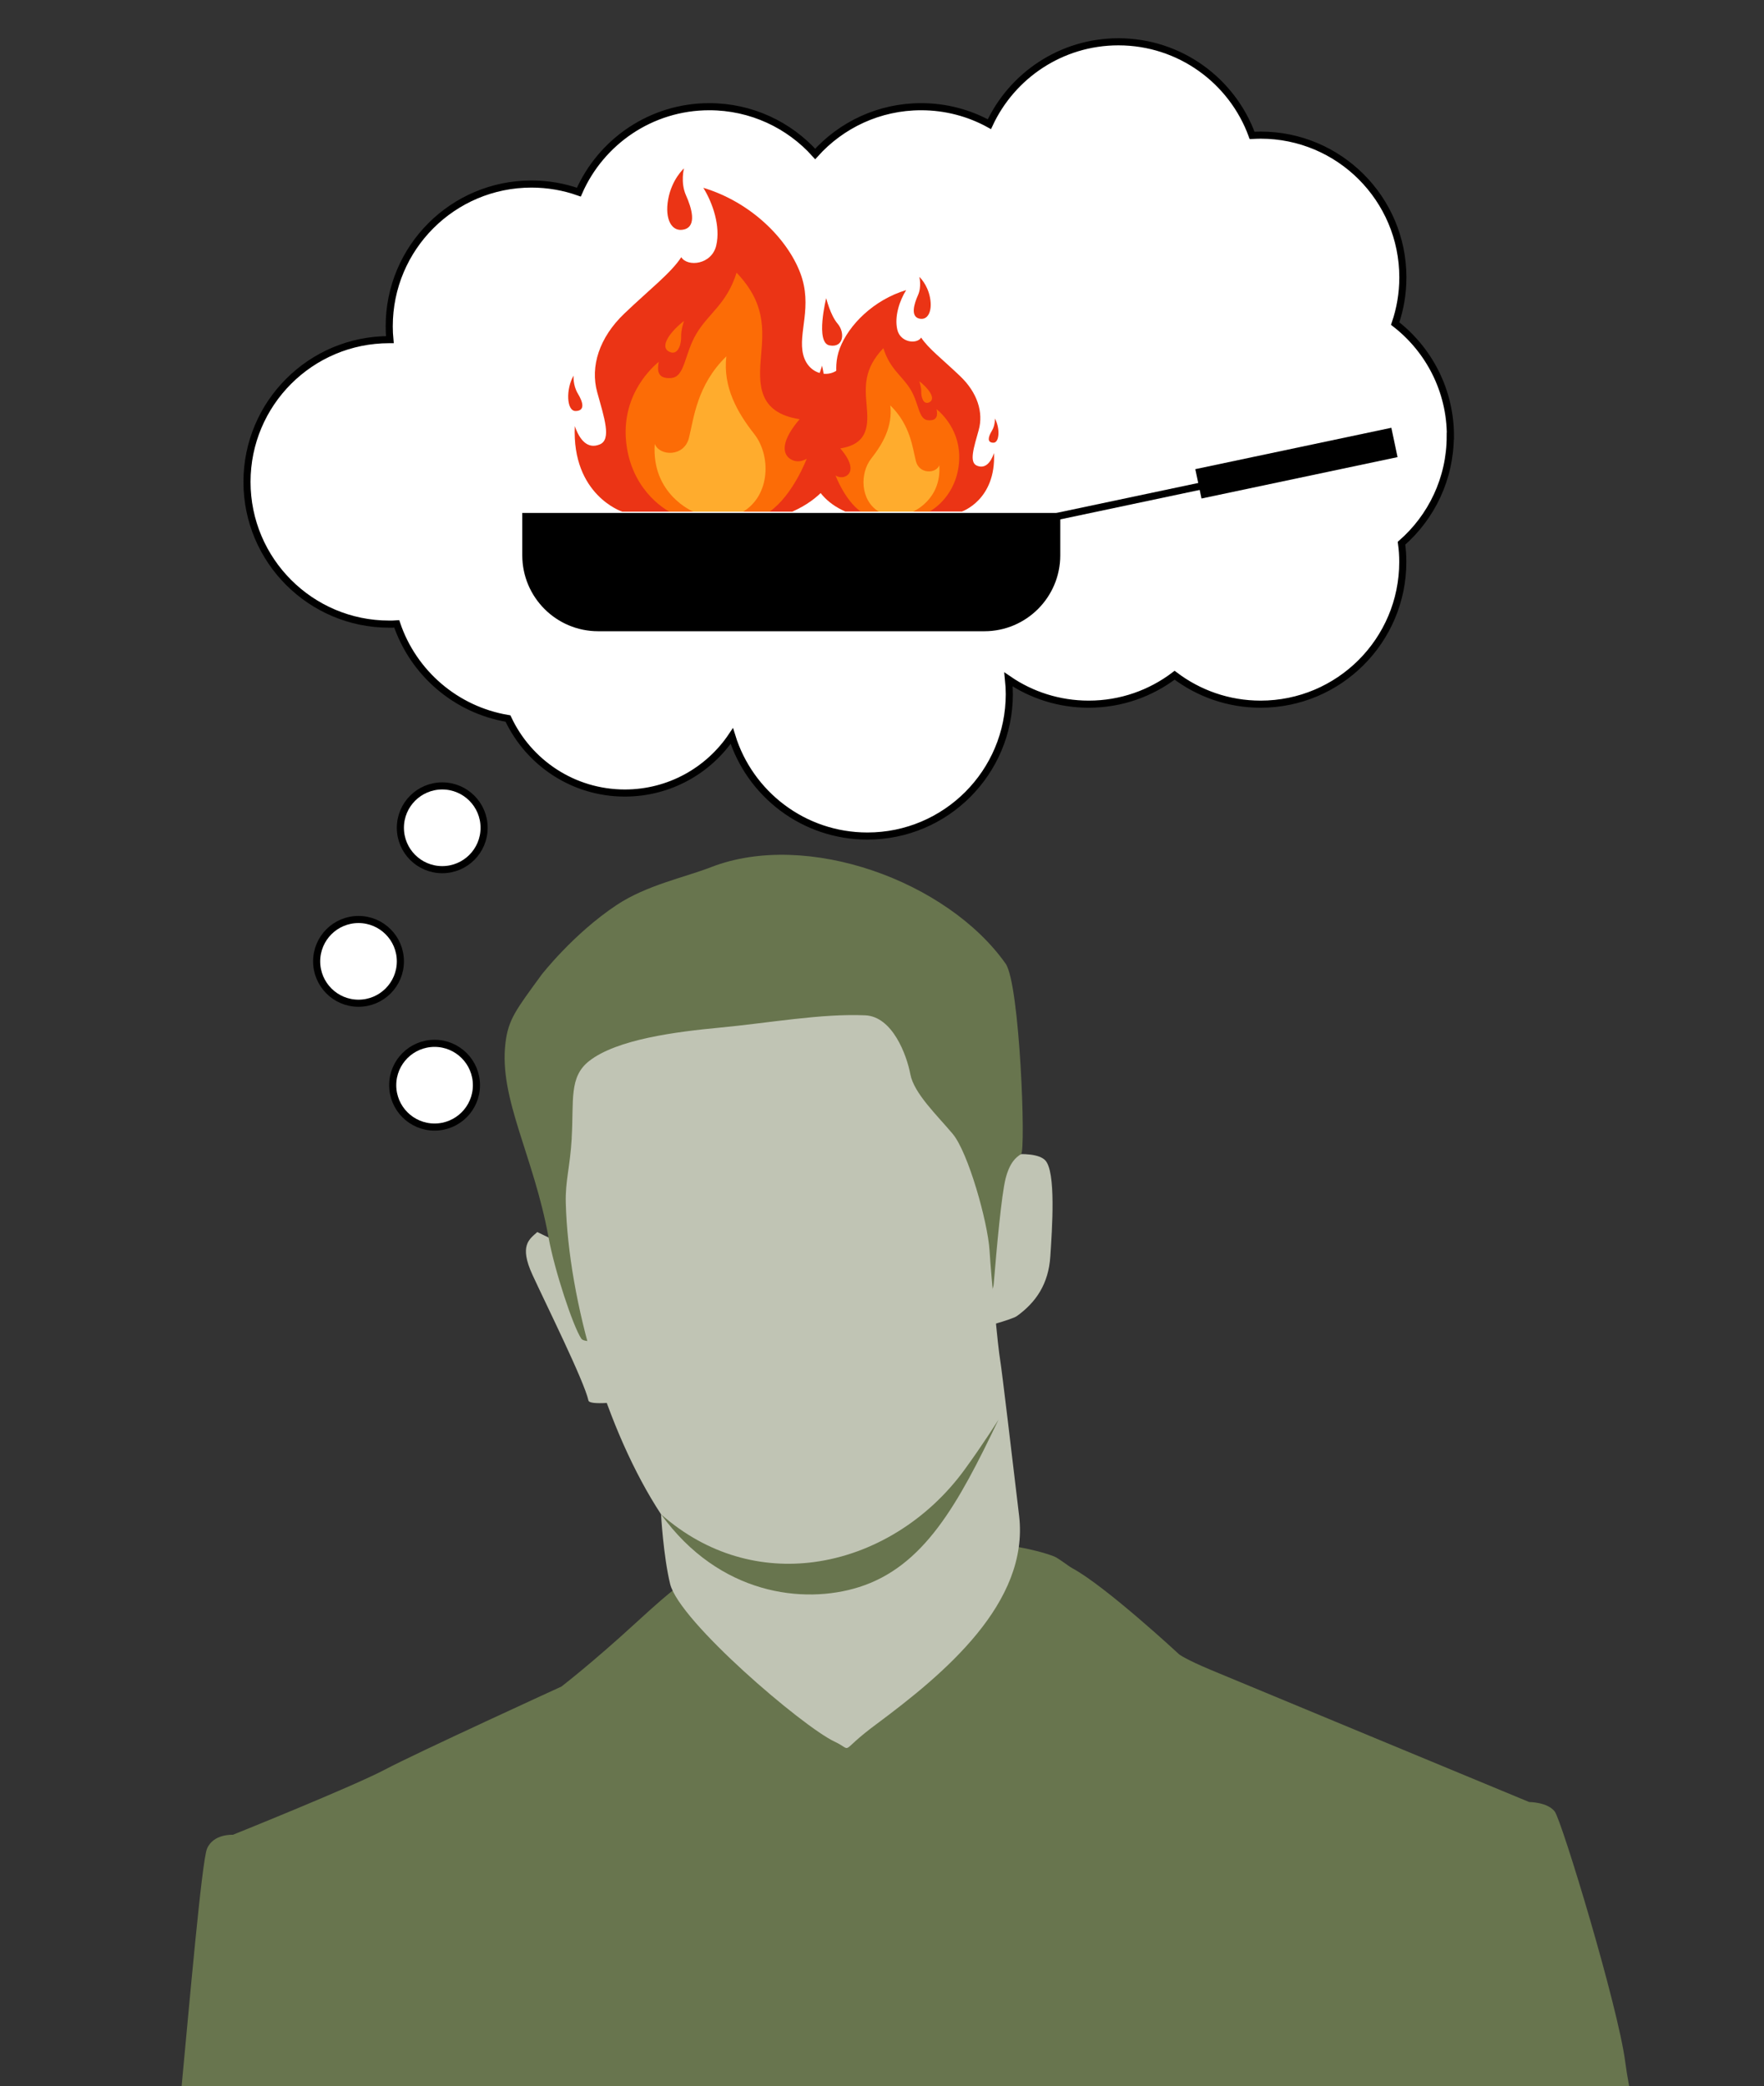 <?xml version="1.0" encoding="UTF-8"?> <svg xmlns="http://www.w3.org/2000/svg" id="Layer_2" viewBox="0 0 248.18 293.49"><rect x="0" y="0" width="248.18" height="293.49" fill="#333333" stroke="none"/><g id="Layer_1-2"><path d="M229.21,293.49c-.24-1.31-.43-2.47-.55-3.4-1.01-7.87-8.92-33.91-9.92-35.25-1.01-1.34-3.6-1.34-3.6-1.34,0,0-41.2-17.08-44.8-18.59-3.6-1.51-4.44-2.18-4.44-2.18,0,0-10.38-9.63-15.07-12.14-.42-.22-1.98-1.44-2.55-1.65-5.83-2.21-17.96-2.95-25.67-2.11-8.46.92-26.96,6.28-26.96,6.28,0,0,0-.5-6.2,5.19-6.2,5.69-10.47,8.96-10.47,8.96,0,0-20.31,9.29-24.83,11.68-4.52,2.39-21.39,9.17-21.39,9.17,0,0-2.76-.17-3.64,1.97-.73,1.76-2.54,22.52-3.57,33.42h203.67Z" fill="#68754e" fill-rule="evenodd"></path><path d="M75.59,173.32c-1.09,1-2.6,1.84-.67,6.03,1.93,4.19,7.29,14.99,7.87,17.67.59,2.68,57.61-9.96,60.29-11.89,2.68-1.93,4.44-4.52,4.69-8.37.25-3.85.84-12.02-.75-13.57-1.59-1.55-8.04-1-14.74,2.01-6.7,3.01-46.56,13.23-48.9,11.97s-7.79-3.85-7.79-3.85h0Z" fill="#c0c4b4" fill-rule="evenodd"></path><path d="M76.17,137.15c-3.57,4.91-4.66,6.23-5.06,9.61-.93,7.8,3.98,15.82,6.07,27.33.83,4.59,3.43,12.46,4.6,14.22,1.17,1.76,19.18-3.18,31.32-4.35,12.14-1.17,26.29,1.76,26.71-3.35.42-5.11,1.09-12.52,1.67-14.82.59-2.3,1.49-3.01,2.18-3.44.69-.43-.17-23.95-2.18-26.79-8.17-11.58-27.92-18.83-41.45-13.57-3.7,1.44-9.05,2.52-13.27,5.32-6.11,4.05-10.59,9.84-10.59,9.84h0Z" fill="#68754e" fill-rule="evenodd"></path><path d="M80.44,160.09c-.25,4.19-.92,6.03-.84,9.13.37,13.79,5.69,32.06,13.4,43.8,0,0,.33,5.89,1.28,9.8,1.28,5.26,18.66,20.08,23.13,22.18,2.85,1.34.33,1.67,5.86-2.43,9.56-7.1,21.55-17.07,20.11-29.34-.96-8.12-2.43-20.5-2.65-21.79-.33-1.93-1.26-11.51-1.51-15.53-.25-4.02-3.01-13.82-5.19-16.41-2.18-2.6-5.44-5.69-5.95-8.37-.5-2.68-2.5-8.14-6.36-8.3-6.19-.27-13.54,1.08-20.44,1.73-6.15.58-14.48,1.64-18.38,4.69-2.88,2.25-2.15,5.52-2.47,10.84h0Z" fill="#c0c4b4" fill-rule="evenodd"></path><path d="M93,213.02c6.54,5.77,14.23,7.7,21.55,6.72,8.21-1.1,15.97-5.87,21.16-13,2.68-3.68,4.77-7.03,4.77-7.03-5.68,11.88-10.47,20.68-19.67,23.57-7.74,2.43-19.6,1.1-27.81-10.26h0Z" fill="#68754e" fill-rule="evenodd"></path><circle cx="61.14" cy="152.66" r="5.89" fill="#fff" stroke="#000" stroke-miterlimit="10"></circle><circle cx="62.22" cy="116.45" r="5.89" fill="#fff" stroke="#000" stroke-miterlimit="10"></circle><circle cx="50.44" cy="135.24" r="5.89" fill="#fff" stroke="#000" stroke-miterlimit="10"></circle><path d="M204.06,61.34c0-6.44-3.04-12.16-7.77-15.82.7-2.04,1.08-4.22,1.08-6.5,0-11.05-8.96-20.01-20.01-20.01-.4,0-.8.02-1.2.04-2.79-7.68-10.16-13.17-18.81-13.17-8.04,0-14.97,4.75-18.15,11.59-2.85-1.57-6.13-2.46-9.61-2.46-5.92,0-11.23,2.57-14.9,6.65-3.66-4.08-8.98-6.65-14.9-6.65-8.21,0-15.26,4.95-18.35,12.02-2.09-.74-4.33-1.14-6.67-1.14-11.05,0-20.01,8.96-20.01,20.01,0,.63.03,1.26.09,1.88-.03,0-.06,0-.09,0-11.05,0-20.01,8.96-20.01,20.01s8.96,20.01,20.01,20.01c.35,0,.71,0,1.06-.03,2.33,6.89,8.31,12.09,15.65,13.31,2.89,6.19,9.16,10.48,16.44,10.48,6.27,0,11.8-3.18,15.05-8.02,2.51,8.15,10.1,14.07,19.08,14.07,11.03,0,19.96-8.94,19.96-19.96,0-.7-.04-1.39-.11-2.07,3.21,2.2,7.1,3.48,11.28,3.48,4.55,0,8.73-1.52,12.09-4.07,3.36,2.55,7.55,4.07,12.09,4.07,11.05,0,20.01-8.96,20.01-20.01,0-.89-.06-1.77-.18-2.63,4.2-3.67,6.86-9.06,6.86-15.08Z" fill="#fff" stroke="#000" stroke-miterlimit="10"></path><path d="M73.99,72.66h74.68v5.46c0,5.62-4.56,10.18-10.18,10.18h-54.33c-5.62,0-10.18-4.56-10.18-10.18v-5.46h0Z" stroke="#000" stroke-miterlimit="10"></path><rect x="168.3" y="63.03" width="28.19" height="4.22" transform="translate(-9.52 39.09) rotate(-11.92)"></rect><line x1="148.67" y1="72.66" x2="176.12" y2="66.86" fill="none" stroke="#000" stroke-miterlimit="10"></line><path d="M87.52,71.97s-7.08-2.33-6.65-12.03c.69,1.99,1.82,3.28,3.51,2.58,1.69-.69.63-3.76-.36-7.35-.99-3.6.26-7.67,3.84-11.08,3.57-3.41,6.55-5.69,7.99-7.91.88,1.42,4.29,1.06,4.92-1.65.63-2.71-.5-5.99-1.82-8.11,6.72,2.02,11.81,7.18,13.63,11.95,1.82,4.77-.36,8.47.43,11.55.79,3.08,4.37,3.54,5.63,1.16,1.89,9.98.6,17.47-7.18,20.9h-23.92Z" fill="#eb3415"></path><path d="M94.17,71.97s-5-2.5-5.99-9.12c-.99-6.62,2.95-10.66,4.5-11.95-.2,1.13-.26,2.42,1.72,2.28,1.99-.13,1.85-3.31,3.57-6.22,1.72-2.91,4.27-4.17,5.66-8.6,4.07,4.27,3.77,7.91,3.44,11.76-.33,3.86-.5,7.93,5.43,8.85-2.58,3.01-2.48,4.83-1.32,5.59,1.16.76,2.32-.03,2.32-.03,0,0-1.92,5.1-5.2,7.43h-14.13Z" fill="#fc6c06"></path><path d="M97.53,71.97s-5.91-2.43-5.41-9.53c.65,1.74,4.12,1.89,4.81-.84.69-2.73,1.09-7.4,5.26-11.47-.5,4.32,1.54,7.89,3.92,10.92,2.38,3.03,2.28,8.59-1.54,10.92h-7.05Z" fill="#ffac2d"></path><path d="M96.24,45.15s-.45,1.21-.41,2.23c.03,1.03-.44,2.71-1.67,2.1-1.54-.76.43-3.09,2.08-4.33Z" fill="#fc6c06"></path><path d="M80.7,52.84s-.13,1.32.61,2.55c.74,1.22,1.02,2.4-.31,2.43-1.33.03-1.39-3.14-.3-4.98Z" fill="#eb3415"></path><path d="M116.24,41.94s.57,2.38,1.61,3.6.89,3.42-1.14,3.05c-2.04-.37-.47-6.65-.47-6.65Z" fill="#eb3415"></path><path d="M96.23,23.69s-.52,1.97.28,3.78c.81,1.8,1.54,4.32-.23,4.8-1.77.47-2.79-1.43-2.27-4.25.52-2.83,2.21-4.32,2.21-4.32Z" fill="#eb3415"></path><path d="M135.3,71.97s4.84-1.6,4.55-8.23c-.48,1.36-1.24,2.24-2.4,1.77-1.15-.48-.43-2.57.25-5.03.68-2.46-.18-5.25-2.63-7.58-2.44-2.33-4.48-3.89-5.47-5.41-.6.97-2.94.72-3.36-1.13-.43-1.86.34-4.1,1.25-5.55-4.59,1.38-8.08,4.91-9.33,8.17-1.24,3.26.25,5.79-.29,7.9-.54,2.1-2.99,2.42-3.85.79-1.29,6.82-.41,11.95,4.91,14.29h16.36Z" fill="#eb3415"></path><path d="M130.75,71.97s3.42-1.71,4.1-6.24c.68-4.53-2.01-7.29-3.08-8.17.14.77.18,1.65-1.18,1.56-1.36-.09-1.27-2.26-2.44-4.26-1.18-1.99-2.92-2.85-3.87-5.88-2.78,2.92-2.58,5.41-2.35,8.05.23,2.64.34,5.42-3.71,6.05,1.77,2.06,1.7,3.3.91,3.83-.79.52-1.58-.02-1.58-.02,0,0,1.31,3.49,3.55,5.08h9.66Z" fill="#fc6c06"></path><path d="M128.45,71.97s4.04-1.66,3.7-6.52c-.44,1.19-2.82,1.29-3.29-.58-.48-1.87-.75-5.06-3.6-7.84.34,2.95-1.05,5.4-2.68,7.47-1.63,2.07-1.56,5.87,1.05,7.47h4.82Z" fill="#ffac2d"></path><path d="M129.33,53.62s.31.83.28,1.53c-.02.7.3,1.85,1.14,1.44,1.05-.52-.29-2.12-1.43-2.97Z" fill="#fc6c06"></path><path d="M139.96,58.88s.09.91-.42,1.74c-.51.84-.7,1.64.21,1.66.91.02.95-2.15.21-3.41Z" fill="#eb3415"></path><path d="M115.65,51.43s-.39,1.63-1.1,2.46-.61,2.34.78,2.09c1.39-.25.32-4.55.32-4.55Z" fill="#eb3415"></path><path d="M129.34,38.95s.36,1.35-.19,2.58c-.55,1.23-1.06,2.96.15,3.28,1.21.32,1.91-.98,1.55-2.91-.36-1.93-1.51-2.95-1.51-2.95Z" fill="#eb3415"></path><rect width="248.18" height="293.49" fill="none"></rect></g></svg> 